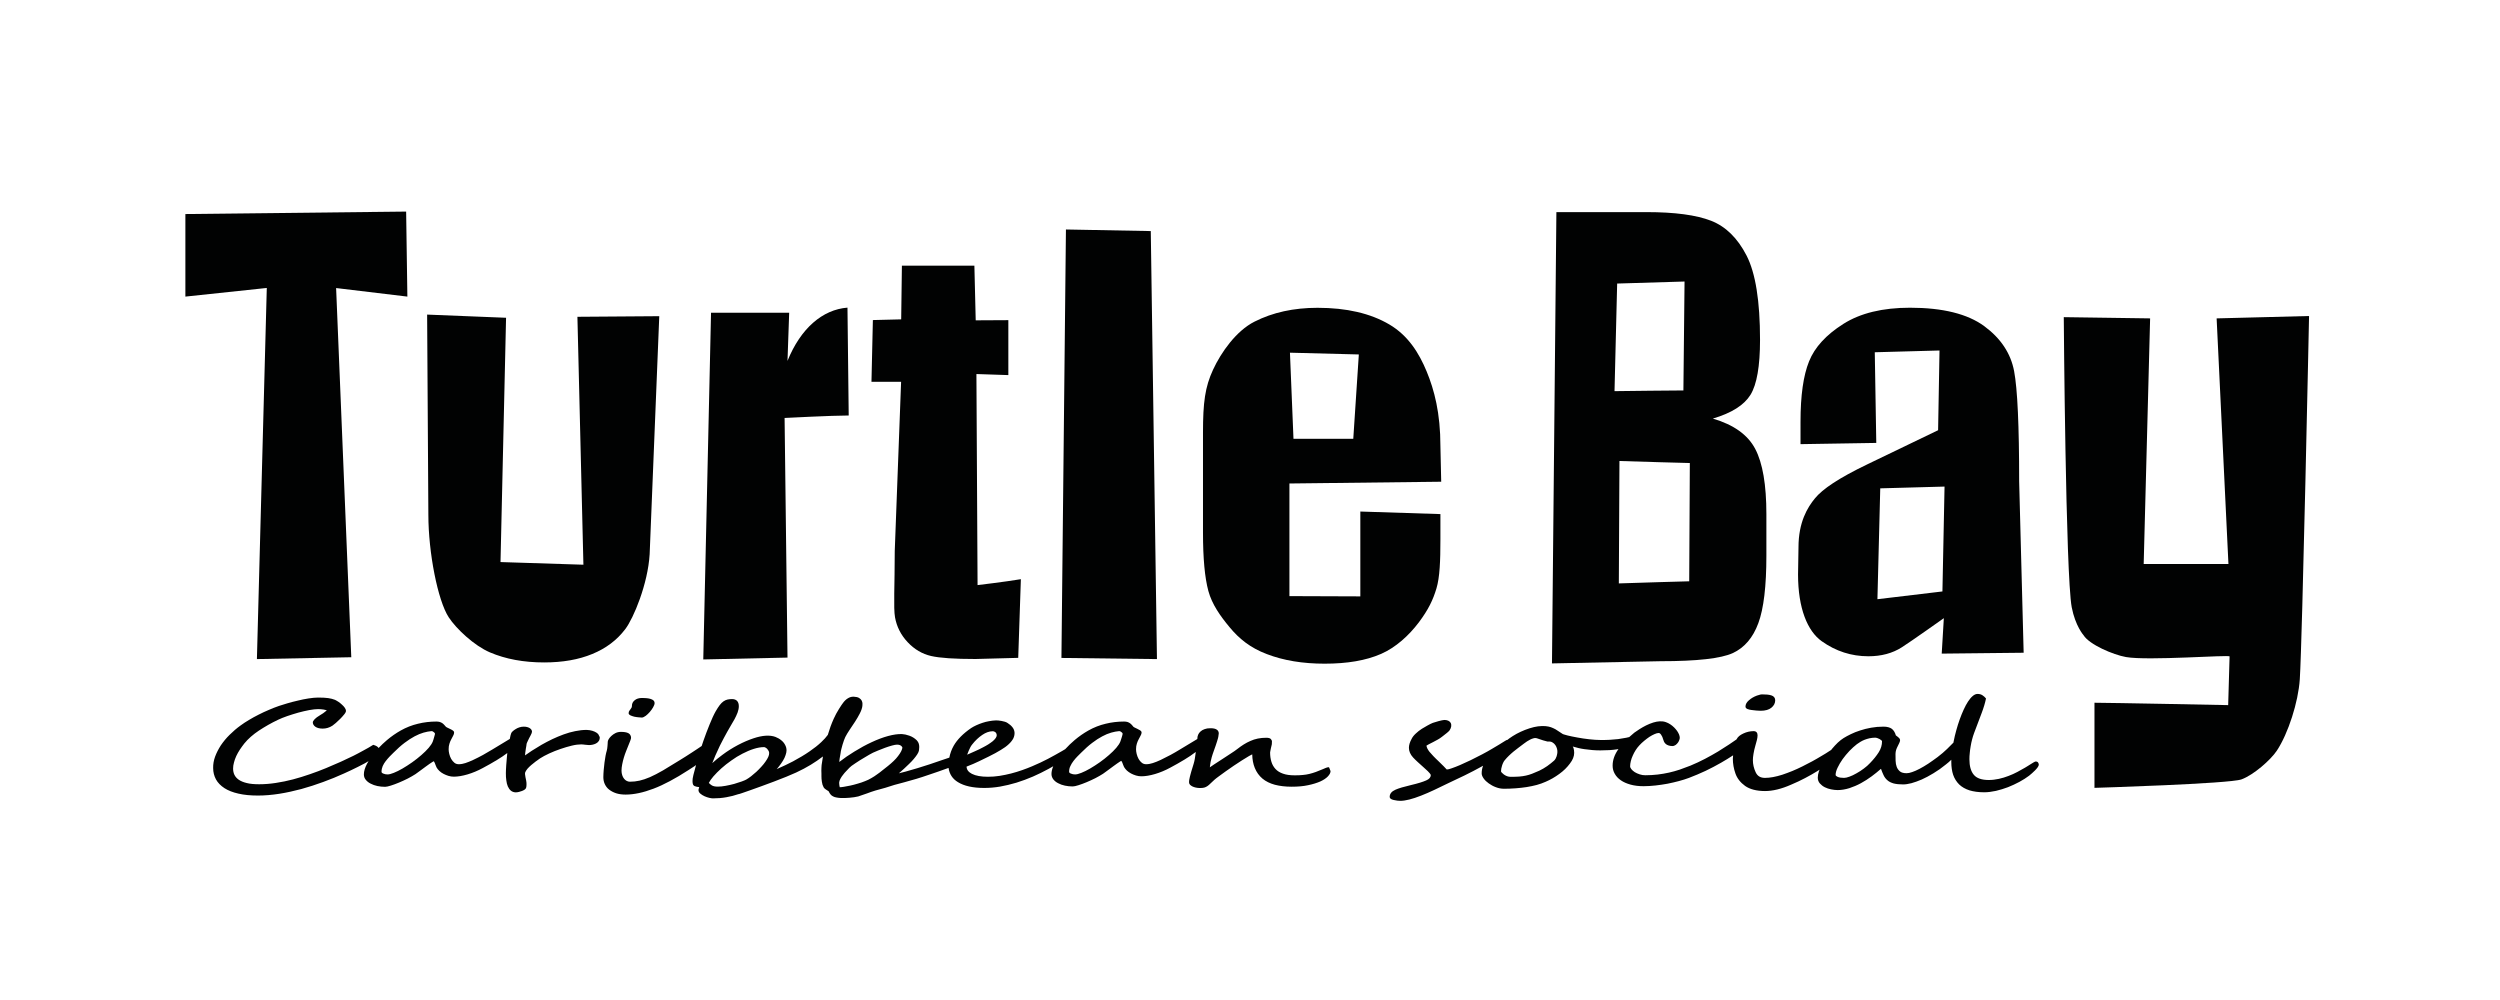 <?xml version="1.0" encoding="utf-8"?>
<!-- Generator: Adobe Illustrator 24.3.0, SVG Export Plug-In . SVG Version: 6.00 Build 0)  -->
<svg version="1.1" id="Layer_1" xmlns="http://www.w3.org/2000/svg" xmlns:xlink="http://www.w3.org/1999/xlink" x="0px" y="0px"
	 viewBox="0 0 283.46 113.39" style="enable-background:new 0 0 283.46 113.39;" xml:space="preserve">
<style type="text/css">
	.st0{fill:#010202;}
</style>
<g>
	<path class="st0" d="M89.48,35.46l-0.19,5.46c1.49-3.69,3.97-5.82,6.8-6.04l0.14,12.23c-1.88,0-7.27,0.28-7.27,0.28l0.33,27.17
		l-9.55,0.21l0.88-39.31H89.48z"/>
	<path class="st0" d="M110.48,30.13l0.15,6.19l3.7-0.02v6.23l-3.62-0.12l0.13,23.93c0,0,3.13-0.37,4.91-0.67l-0.3,8.92l-4.85,0.13
		c-2.35,0-4.03-0.11-5.03-0.34c-1-0.23-1.89-0.75-2.66-1.57c-0.77-0.82-1.24-1.76-1.43-2.82c-0.19-1.06-0.03-3.59-0.03-7.51
		l0.72-19.19h-3.36l0.16-7l3.21-0.08l0.08-6.09H110.48z"/>
	<path class="st0" d="M130.48,26.2l0.7,48.53l-10.83-0.13l0.51-48.58L130.48,26.2z"/>
	<path class="st0" d="M163.41,54.62l-17.21,0.2l0,12.77l8.04,0.03V58l9.08,0.29v2.88c0,2.41-0.07,4.28-0.45,5.55
		c-0.39,1.3-0.9,2.38-2,3.85c-1.11,1.47-2.61,2.85-4.3,3.58c-1.69,0.74-3.82,1.1-6.38,1.1c-2.48,0-4.66-0.36-6.56-1.09
		c-1.9-0.72-3.16-1.77-4.21-3.04c-1.05-1.26-2-2.6-2.41-4.11c-0.41-1.52-0.61-3.72-0.61-6.62V49.04c0-3.4,0.23-5.16,1.14-7.12
		c0.91-1.97,2.63-4.41,4.7-5.45c2.07-1.05,4.45-1.57,7.15-1.57c3.29,0,6,0.63,8.14,1.89c2.14,1.26,3.37,3.25,4.23,5.33
		c0.86,2.08,1.56,4.7,1.56,8.48L163.41,54.62z M153.44,49.75l0.63-9.56l-7.81-0.2l0.4,9.76H153.44z"/>
	<path class="st0" d="M212.74,50.22l-8.59,0.14V47.8c0-2.95,0.32-5.23,0.97-6.83c0.64-1.6,1.94-3.01,3.88-4.24
		c1.94-1.23,4.46-1.84,7.56-1.84c3.72,0,6.52,0.7,8.41,2.08c1.89,1.39,3.02,3.1,3.4,5.12c0.38,2.02,0.57,6.18,0.57,12.49l0.51,19.43
		l-9.29,0.1l0.24-4.02c0,0-3.69,2.62-4.76,3.3c-1.06,0.68-2.33,1.02-3.8,1.02c-1.92,0-3.69-0.57-5.29-1.71
		c-1.6-1.14-2.68-3.71-2.68-7.56l0.05-3.08c0-2.86,1.02-4.53,1.87-5.56c0.85-1.04,2.66-2.28,5.97-3.87
		c3.64-1.76,7.99-3.85,7.99-3.85l0.16-9.04l-7.34,0.2L212.74,50.22z M220.48,55.17l-7.29,0.2l-0.32,12.57l7.37-0.88L220.48,55.17z"
		/>
	<path class="st0" d="M261.81,35.83c0,0-0.76,36.71-1.05,41.19c-0.17,2.58-1.31,6.14-2.6,8.09c-0.72,1.08-2.65,2.76-4.01,3.26
		c-1.36,0.5-16.67,0.96-16.67,0.96v-9.65c1.68,0,15.16,0.27,15.16,0.27s0.16-5.19,0.16-5.52c0-0.21-9.23,0.51-11.74,0.07
		c-1.47-0.26-4.17-1.42-4.82-2.48c0,0-0.93-1.04-1.34-3.17c-0.69-3.66-0.9-32.89-0.9-32.89l9.79,0.14l-0.73,27.85h9.61l-1.34-27.85
		L261.81,35.83z"/>
	<path class="st0" d="M74.75,35.85l-1.09,26.99c-0.2,3.36-1.82,7.26-2.77,8.5c-0.94,1.24-2.19,2.18-3.73,2.81
		c-1.54,0.64-3.36,0.96-5.46,0.96c-2.32,0-4.37-0.38-6.15-1.14c-1.78-0.76-3.82-2.67-4.68-3.99c-1.23-1.9-2.3-7.3-2.3-11.62
		l-0.14-22.69l8.95,0.36l-0.63,27.7l9.4,0.3l-0.68-28.11L74.75,35.85z"/>
	<path class="st0" d="M176.47,24.05h10.21c3.22,0,5.66,0.33,7.33,0.98c1.66,0.65,3,1.96,4.02,3.94c1.02,1.98,1.53,5.17,1.53,9.57
		c0,2.97-0.36,5.05-1.08,6.22c-0.72,1.17-2.14,2.07-4.27,2.7c2.37,0.7,3.97,1.84,4.81,3.45c0.84,1.6,1.26,4.06,1.26,7.38v4.72
		c0,3.44-0.3,5.99-0.91,7.64c-0.61,1.66-1.58,2.79-2.9,3.4c-1.33,0.61-4.05,0.92-8.17,0.92l-12.33,0.25L176.47,24.05z M183.36,32.15
		l-0.3,12.2c0.44-0.02,7.81-0.08,7.81-0.08l0.13-12.35L183.36,32.15z M183.62,52.27l-0.07,13.88c1.44-0.06,7.98-0.24,7.98-0.24
		l0.07-13.41C191.6,52.5,185.15,52.33,183.62,52.27z"/>
	<path class="st0" d="M46.05,23.99l0.14,9.64l-8.08-0.97l1.72,41.86l-10.7,0.21l1.12-42.08l-9.23,0.98v-9.36L46.05,23.99z"/>
</g>
<g>
	<path class="st0" d="M67.63,83.07c-0.12-0.08-0.28-0.15-0.47-0.21c-0.19-0.06-0.41-0.09-0.65-0.1c-0.42,0-0.85,0.05-1.29,0.14
		c-0.44,0.09-0.88,0.21-1.31,0.37c-0.43,0.16-0.87,0.34-1.29,0.54c-0.42,0.2-0.83,0.42-1.22,0.64c-0.39,0.23-0.77,0.46-1.11,0.68
		c-0.28,0.18-0.53,0.36-0.76,0.52c0-0.09,0.01-0.2,0.03-0.32c0.02-0.14,0.04-0.28,0.06-0.42c0.02-0.13,0.04-0.25,0.06-0.35
		c0.02-0.12,0.03-0.19,0.03-0.23c0,0,0-0.03,0.04-0.11c0.03-0.07,0.07-0.15,0.11-0.24c0.04-0.09,0.09-0.19,0.14-0.29
		c0.05-0.1,0.1-0.2,0.15-0.28c0.05-0.09,0.09-0.17,0.12-0.25c0.03-0.08,0.05-0.14,0.05-0.18c0-0.06-0.01-0.12-0.04-0.19
		c-0.03-0.07-0.09-0.14-0.17-0.2c-0.07-0.06-0.17-0.1-0.29-0.14c-0.12-0.04-0.26-0.06-0.44-0.06c-0.17,0-0.33,0.03-0.49,0.08
		c-0.15,0.05-0.29,0.11-0.41,0.19c-0.13,0.08-0.23,0.15-0.32,0.23c-0.1,0.09-0.16,0.16-0.19,0.23c-0.03,0.06-0.05,0.14-0.08,0.25
		c-0.02,0.11-0.05,0.21-0.07,0.33c0,0.03-0.01,0.05-0.01,0.08c-0.68,0.4-1.35,0.81-2,1.21c-0.68,0.42-1.4,0.82-2.15,1.17
		c-0.33,0.15-0.63,0.28-0.89,0.36c-0.25,0.08-0.5,0.13-0.75,0.13c-0.19,0-0.35-0.05-0.49-0.16c-0.15-0.12-0.27-0.27-0.37-0.44
		c-0.1-0.17-0.17-0.37-0.22-0.57c-0.05-0.2-0.07-0.38-0.07-0.53c0-0.24,0.03-0.45,0.09-0.63c0.06-0.19,0.13-0.36,0.21-0.5
		c0.08-0.15,0.15-0.29,0.21-0.4c0.08-0.13,0.11-0.26,0.11-0.37c0-0.14-0.13-0.22-0.18-0.25c-0.08-0.05-0.18-0.11-0.3-0.16
		c-0.11-0.05-0.21-0.1-0.31-0.15c-0.12-0.06-0.15-0.09-0.16-0.11c-0.06-0.07-0.11-0.13-0.17-0.19c-0.06-0.07-0.13-0.13-0.21-0.19
		c-0.08-0.06-0.18-0.1-0.29-0.14c-0.11-0.03-0.24-0.05-0.38-0.05c-0.71,0-1.42,0.08-2.1,0.25c-0.68,0.16-1.34,0.42-1.96,0.77
		c-0.53,0.3-1.05,0.66-1.55,1.08c-0.34,0.29-0.66,0.59-0.95,0.9c-0.09-0.14-0.27-0.26-0.55-0.34l-0.06-0.02l-0.05,0.03
		c-0.14,0.08-0.3,0.18-0.48,0.29c-0.18,0.11-0.37,0.21-0.56,0.31c-0.19,0.11-0.39,0.21-0.59,0.32c-0.2,0.11-0.38,0.2-0.56,0.29
		c-0.42,0.21-0.9,0.43-1.44,0.68c-0.53,0.24-1.09,0.48-1.67,0.72c-0.58,0.24-1.19,0.47-1.83,0.69c-0.63,0.22-1.28,0.42-1.92,0.59
		c-0.64,0.17-1.29,0.3-1.94,0.4c-0.64,0.1-1.28,0.15-1.89,0.15c-0.56,0-1.04-0.04-1.42-0.14c-0.38-0.09-0.68-0.22-0.91-0.38
		c-0.22-0.16-0.38-0.34-0.48-0.55c-0.1-0.21-0.15-0.45-0.15-0.71c0-0.21,0.03-0.45,0.1-0.69c0.06-0.24,0.15-0.49,0.26-0.73
		c0.12-0.25,0.25-0.49,0.41-0.73c0.16-0.24,0.33-0.47,0.5-0.69c0.43-0.53,0.99-1.02,1.65-1.46c0.67-0.44,1.41-0.87,2.2-1.24
		c0.27-0.13,0.62-0.27,1.02-0.41c0.41-0.14,0.83-0.27,1.25-0.39c0.43-0.12,0.85-0.21,1.25-0.29c0.4-0.07,0.74-0.11,1.01-0.11
		c0.19,0,0.39,0.02,0.61,0.05c0.14,0.02,0.26,0.05,0.37,0.08c-0.04,0.03-0.09,0.08-0.15,0.13c-0.14,0.13-0.35,0.27-0.62,0.43
		c-0.28,0.17-0.48,0.31-0.61,0.45c-0.14,0.16-0.21,0.27-0.21,0.36c0,0.21,0.11,0.38,0.32,0.52c0.19,0.12,0.46,0.19,0.8,0.19
		c0.39,0,0.76-0.11,1.1-0.33c0.09-0.06,0.22-0.17,0.39-0.31c0.16-0.14,0.33-0.3,0.5-0.47c0.16-0.16,0.31-0.33,0.44-0.49
		c0.15-0.18,0.21-0.31,0.21-0.42c0-0.1-0.05-0.22-0.14-0.35c-0.09-0.12-0.19-0.24-0.32-0.35c-0.12-0.12-0.26-0.22-0.4-0.32
		c-0.15-0.09-0.27-0.17-0.38-0.22c-0.23-0.09-0.49-0.16-0.78-0.2c-0.29-0.04-0.68-0.06-1.16-0.06c-0.3,0-0.66,0.04-1.07,0.1
		c-0.41,0.06-0.82,0.15-1.23,0.25c-0.41,0.09-0.81,0.2-1.19,0.31c-0.37,0.11-0.69,0.21-0.93,0.29c-0.38,0.13-0.76,0.28-1.15,0.45
		c-0.39,0.16-0.78,0.35-1.16,0.54c-0.38,0.19-0.74,0.39-1.09,0.6c-0.34,0.2-0.66,0.41-0.93,0.61c-0.46,0.33-0.88,0.69-1.26,1.07
		c-0.39,0.38-0.72,0.79-1,1.2c-0.27,0.42-0.49,0.85-0.65,1.28c-0.16,0.44-0.23,0.87-0.22,1.29c0,0.47,0.11,0.9,0.32,1.29
		c0.21,0.38,0.53,0.71,0.96,0.99c0.42,0.27,0.95,0.48,1.58,0.62c0.63,0.15,1.38,0.22,2.22,0.22c0.77,0,1.58-0.07,2.42-0.2
		c0.83-0.13,1.67-0.32,2.5-0.54c0.83-0.23,1.67-0.5,2.48-0.8c0.82-0.3,1.61-0.62,2.35-0.96c0.24-0.1,0.49-0.22,0.76-0.35
		c0.27-0.13,0.54-0.26,0.8-0.39c0.27-0.13,0.52-0.26,0.76-0.39c0.18-0.1,0.33-0.19,0.47-0.27c-0.06,0.1-0.12,0.2-0.17,0.29
		c-0.24,0.45-0.36,0.86-0.36,1.21c0,0.24,0.07,0.44,0.22,0.62c0.14,0.17,0.32,0.32,0.55,0.43c0.22,0.12,0.48,0.21,0.76,0.27
		c0.29,0.06,0.58,0.09,0.88,0.09c0.15,0,0.36-0.05,0.65-0.14c0.28-0.09,0.59-0.2,0.92-0.34c0.33-0.14,0.67-0.29,1-0.46
		c0.33-0.17,0.62-0.34,0.87-0.5c0.07-0.05,0.17-0.11,0.29-0.21c0.12-0.09,0.25-0.19,0.41-0.3c0.15-0.11,0.31-0.23,0.46-0.34
		c0.15-0.12,0.3-0.22,0.43-0.31c0.13-0.09,0.25-0.17,0.35-0.23c0.09-0.05,0.13-0.07,0.13-0.07c0,0,0.01,0.01,0.03,0.03
		c0.03,0.04,0.06,0.1,0.09,0.17c0.03,0.08,0.06,0.16,0.09,0.24c0.03,0.1,0.07,0.18,0.11,0.26c0.08,0.14,0.18,0.27,0.32,0.4
		c0.13,0.13,0.29,0.23,0.47,0.33c0.18,0.09,0.36,0.17,0.56,0.23c0.2,0.06,0.41,0.09,0.61,0.09c0.46,0,0.98-0.09,1.56-0.26
		c0.57-0.17,1.15-0.41,1.72-0.72c0.54-0.29,1.09-0.59,1.62-0.92c0.4-0.24,0.79-0.5,1.16-0.78c-0.01,0.11-0.03,0.22-0.03,0.32
		c-0.01,0.13-0.02,0.24-0.03,0.33c0,0.03-0.01,0.11-0.02,0.25c-0.01,0.14-0.03,0.3-0.04,0.47c-0.01,0.18-0.02,0.35-0.03,0.52
		c-0.01,0.17-0.01,0.3-0.01,0.39c0,0.3,0.01,0.58,0.05,0.82c0.03,0.26,0.09,0.49,0.17,0.68c0.09,0.2,0.2,0.36,0.34,0.48
		c0.14,0.12,0.33,0.19,0.54,0.2h0c0.12,0,0.25-0.02,0.38-0.05c0.13-0.03,0.25-0.07,0.35-0.11c0.11-0.04,0.2-0.09,0.28-0.14
		c0.09-0.06,0.15-0.13,0.17-0.19c0.03-0.07,0.04-0.14,0.05-0.22c0-0.07,0.01-0.14,0.01-0.22c0-0.13-0.01-0.27-0.04-0.41
		c-0.03-0.13-0.05-0.26-0.08-0.39c-0.02-0.13-0.04-0.23-0.05-0.34c0-0.09,0-0.16,0.03-0.22c0.05-0.12,0.14-0.25,0.25-0.39
		c0.13-0.15,0.27-0.28,0.43-0.42c0.16-0.14,0.32-0.27,0.5-0.4c0.17-0.13,0.34-0.24,0.49-0.35c0.28-0.18,0.63-0.37,1.04-0.56
		c0.41-0.19,0.84-0.36,1.28-0.51c0.44-0.15,0.87-0.28,1.29-0.38c0.41-0.1,0.77-0.14,1.06-0.14c0.15,0,0.3,0.02,0.44,0.04
		c0.34,0.05,0.56,0.05,0.82,0c0.14-0.03,0.28-0.07,0.39-0.13c0.13-0.06,0.23-0.14,0.31-0.25c0.09-0.1,0.14-0.24,0.15-0.4
		c0-0.08-0.03-0.17-0.1-0.27C67.85,83.24,67.76,83.15,67.63,83.07z M49.3,83.31c-0.02,0.08-0.04,0.17-0.07,0.25
		c-0.03,0.09-0.05,0.19-0.08,0.28l-0.08,0.24c-0.08,0.21-0.24,0.45-0.46,0.71c-0.23,0.27-0.51,0.54-0.83,0.82
		c-0.32,0.28-0.67,0.56-1.04,0.82c-0.37,0.26-0.74,0.5-1.1,0.71c-0.36,0.21-0.69,0.37-0.99,0.49c-0.29,0.12-0.53,0.18-0.71,0.18
		c-0.17,0-0.33-0.03-0.49-0.1c-0.17-0.07-0.19-0.15-0.19-0.21c0-0.22,0.05-0.43,0.13-0.63c0.09-0.21,0.21-0.4,0.35-0.58
		c0.14-0.18,0.29-0.35,0.44-0.51c0.16-0.16,0.3-0.3,0.44-0.44c0.43-0.43,0.85-0.81,1.25-1.11c0.4-0.3,0.78-0.55,1.14-0.74
		c0.35-0.19,0.7-0.33,1.01-0.42c0.32-0.09,0.62-0.15,0.89-0.17l0.01,0c0.06,0,0.11,0.01,0.16,0.04c0.06,0.03,0.1,0.06,0.14,0.1
		c0.04,0.03,0.06,0.07,0.08,0.1c0.01,0.01,0.01,0.03,0.02,0.03C49.32,83.2,49.32,83.25,49.3,83.31z"/>
	<path class="st0" d="M71.5,81.12c0.12,0.05,0.25,0.1,0.41,0.14c0.16,0.03,0.32,0.06,0.47,0.07c0.16,0.02,0.29,0.03,0.39,0.03
		c0.12,0,0.27-0.07,0.45-0.2c0.16-0.12,0.31-0.27,0.46-0.44c0.15-0.17,0.27-0.35,0.37-0.52c0.11-0.19,0.17-0.35,0.17-0.48
		c0-0.16-0.08-0.29-0.22-0.37c-0.12-0.07-0.26-0.12-0.42-0.15c-0.15-0.03-0.3-0.04-0.46-0.05c-0.15,0-0.26-0.01-0.34-0.01
		c-0.34,0-0.62,0.09-0.82,0.26c-0.21,0.17-0.31,0.38-0.31,0.62c0,0.08-0.01,0.15-0.04,0.21c-0.04,0.07-0.07,0.12-0.12,0.18
		c-0.05,0.06-0.09,0.12-0.13,0.18c-0.05,0.07-0.08,0.16-0.08,0.25C71.26,80.92,71.31,81.03,71.5,81.12z"/>
	<path class="st0" d="M150.66,86.98c-0.05,0-0.12,0.02-0.2,0.04l-0.19,0.07c-0.08,0.03-0.16,0.07-0.23,0.1
		c-0.33,0.14-0.6,0.25-0.85,0.34c-0.25,0.09-0.49,0.16-0.73,0.22c-0.24,0.06-0.49,0.1-0.75,0.12c-0.26,0.03-0.57,0.04-0.91,0.04
		c-0.53,0-0.97-0.06-1.33-0.19c-0.35-0.12-0.64-0.3-0.85-0.53c-0.21-0.23-0.37-0.5-0.46-0.81c-0.1-0.32-0.15-0.67-0.15-1.06
		c0-0.01,0-0.05,0.03-0.18c0.02-0.09,0.04-0.2,0.06-0.3c0.02-0.11,0.04-0.2,0.07-0.3c0.03-0.1,0.04-0.17,0.04-0.22
		c0-0.03,0-0.07,0-0.1c0.01-0.04,0.01-0.08,0.01-0.12c0-0.12-0.05-0.23-0.13-0.31c-0.09-0.09-0.25-0.14-0.52-0.14
		c-0.33,0-0.65,0.03-0.95,0.09c-0.29,0.06-0.58,0.15-0.84,0.27c-0.26,0.11-0.52,0.25-0.76,0.4c-0.24,0.15-0.48,0.32-0.72,0.51
		c-0.18,0.14-0.42,0.31-0.72,0.5c-0.31,0.2-0.62,0.41-0.96,0.63c-0.34,0.22-0.66,0.43-0.97,0.63c-0.18,0.12-0.34,0.23-0.47,0.32
		c0.01-0.06,0.02-0.12,0.02-0.18c0.01-0.13,0.03-0.27,0.06-0.42c0.03-0.15,0.07-0.32,0.13-0.54c0.06-0.21,0.15-0.49,0.28-0.84
		c0.06-0.17,0.12-0.34,0.18-0.51c0.06-0.17,0.11-0.32,0.15-0.46c0.04-0.14,0.08-0.25,0.1-0.34c0.04-0.14,0.04-0.16,0.04-0.18
		c0-0.04,0.01-0.09,0.02-0.15c0.02-0.07,0.03-0.15,0.03-0.22c0-0.07-0.01-0.14-0.04-0.21c-0.03-0.08-0.08-0.15-0.17-0.21
		c-0.08-0.06-0.17-0.1-0.3-0.13c-0.12-0.03-0.27-0.04-0.45-0.04c-0.25,0-0.46,0.03-0.64,0.1c-0.18,0.06-0.34,0.15-0.46,0.26
		c-0.13,0.11-0.22,0.24-0.28,0.38c-0.06,0.14-0.09,0.29-0.09,0.45c0,0.01,0,0.02,0,0.03c-0.66,0.39-1.33,0.8-1.99,1.2
		c-0.68,0.42-1.4,0.81-2.16,1.17c-0.33,0.15-0.63,0.28-0.9,0.36c-0.25,0.08-0.5,0.13-0.75,0.13c-0.19,0-0.35-0.05-0.49-0.16
		c-0.15-0.12-0.28-0.27-0.37-0.44c-0.1-0.18-0.17-0.37-0.22-0.57c-0.05-0.2-0.07-0.38-0.07-0.53c0-0.24,0.03-0.45,0.09-0.63
		c0.06-0.19,0.13-0.36,0.21-0.5c0.08-0.15,0.15-0.29,0.21-0.4c0.08-0.14,0.12-0.26,0.12-0.37c0-0.14-0.14-0.22-0.18-0.25
		c-0.09-0.06-0.19-0.11-0.3-0.16l-0.02-0.01c-0.1-0.05-0.2-0.1-0.29-0.14c-0.12-0.06-0.15-0.09-0.16-0.11l-0.02-0.03
		c-0.05-0.06-0.09-0.11-0.14-0.16c-0.06-0.07-0.13-0.13-0.21-0.19c-0.08-0.06-0.18-0.1-0.28-0.14c-0.11-0.03-0.24-0.05-0.38-0.05
		c-0.71,0-1.42,0.08-2.1,0.25c-0.68,0.16-1.34,0.42-1.96,0.77c-0.53,0.3-1.05,0.66-1.55,1.08c-0.39,0.33-0.75,0.68-1.07,1.03
		l-0.37,0.22c-0.52,0.3-1.06,0.6-1.59,0.88c-0.53,0.28-1.13,0.56-1.79,0.84c-0.35,0.15-0.74,0.3-1.14,0.44
		c-0.4,0.14-0.82,0.27-1.25,0.38c-0.43,0.11-0.87,0.2-1.31,0.27c-0.44,0.07-0.89,0.1-1.32,0.1c-0.77,0-1.38-0.11-1.81-0.33
		c-0.39-0.2-0.59-0.46-0.61-0.82c0.54-0.21,1.02-0.41,1.4-0.6c0.41-0.2,0.78-0.38,1.11-0.54c0.53-0.26,0.99-0.51,1.36-0.74
		c0.38-0.22,0.69-0.45,0.92-0.67c0.24-0.22,0.41-0.45,0.52-0.66c0.1-0.22,0.15-0.45,0.13-0.68c-0.02-0.21-0.1-0.41-0.24-0.58
		c-0.13-0.17-0.32-0.33-0.54-0.47c-0.08-0.06-0.19-0.11-0.32-0.15c-0.12-0.03-0.25-0.07-0.38-0.09c-0.13-0.02-0.25-0.04-0.36-0.05
		c-0.11-0.01-0.2-0.01-0.27-0.01c-0.26,0.01-0.53,0.04-0.78,0.09c-0.26,0.04-0.51,0.11-0.75,0.19c-0.24,0.08-0.47,0.17-0.69,0.27
		c-0.22,0.1-0.42,0.21-0.59,0.32c-0.92,0.63-1.58,1.31-1.97,1.99c-0.25,0.44-0.41,0.89-0.5,1.36l-0.89,0.3
		c-0.43,0.15-0.88,0.3-1.35,0.46c-0.46,0.15-0.92,0.3-1.39,0.44c-0.45,0.14-0.91,0.27-1.35,0.39c-0.26,0.07-0.51,0.14-0.75,0.19
		c0.01-0.01,0.03-0.03,0.05-0.04c0.17-0.15,0.35-0.3,0.54-0.48c0.19-0.17,0.38-0.35,0.57-0.54c0.2-0.19,0.38-0.38,0.53-0.56
		c0.16-0.19,0.29-0.36,0.4-0.53c0.12-0.18,0.18-0.33,0.2-0.47c0.03-0.25,0.04-0.46,0-0.63c-0.03-0.18-0.12-0.35-0.27-0.51
		c-0.23-0.22-0.51-0.4-0.83-0.51c-0.31-0.11-0.59-0.17-0.82-0.18c-0.46-0.02-0.99,0.06-1.59,0.22c-0.59,0.16-1.22,0.4-1.86,0.7
		c-0.65,0.3-1.31,0.66-1.97,1.07c-0.59,0.36-1.16,0.75-1.7,1.17c0-0.01,0-0.02,0-0.02c0.01-0.11,0.02-0.23,0.04-0.35
		c0.01-0.12,0.03-0.23,0.06-0.35c0.02-0.12,0.04-0.21,0.05-0.29c0.01-0.12,0.04-0.26,0.08-0.43c0.04-0.17,0.09-0.34,0.14-0.52
		c0.05-0.17,0.11-0.34,0.16-0.49c0.05-0.15,0.11-0.28,0.15-0.37c0.12-0.24,0.29-0.52,0.49-0.82c0.21-0.3,0.42-0.62,0.62-0.93
		c0.2-0.31,0.38-0.62,0.54-0.93c0.16-0.31,0.26-0.6,0.29-0.85c0.01-0.07,0.01-0.16,0.01-0.26c0-0.12-0.03-0.23-0.09-0.35
		c-0.06-0.11-0.16-0.22-0.3-0.3c-0.14-0.08-0.34-0.13-0.6-0.14h-0.05c-0.21,0-0.42,0.06-0.61,0.18c-0.2,0.12-0.39,0.3-0.55,0.52
		c-0.04,0.04-0.1,0.13-0.18,0.25c-0.09,0.13-0.18,0.28-0.29,0.45c-0.11,0.17-0.21,0.36-0.32,0.55c-0.1,0.19-0.19,0.38-0.27,0.55
		c-0.27,0.6-0.49,1.21-0.67,1.83c-0.18,0.25-0.43,0.53-0.74,0.82c-0.36,0.34-0.81,0.7-1.34,1.06c-0.53,0.37-1.16,0.74-1.86,1.12
		c-0.56,0.29-1.18,0.59-1.85,0.88c0.09-0.1,0.17-0.19,0.24-0.29c0.18-0.23,0.34-0.46,0.47-0.67c0.13-0.22,0.23-0.42,0.29-0.62
		c0.07-0.2,0.11-0.38,0.11-0.54c0-0.21-0.05-0.42-0.16-0.62c-0.1-0.2-0.25-0.38-0.44-0.53c-0.19-0.16-0.41-0.28-0.66-0.38
		c-0.65-0.24-1.49-0.17-2.46,0.15c-0.58,0.19-1.18,0.45-1.79,0.77c-0.6,0.32-1.2,0.69-1.77,1.12c-0.41,0.3-0.79,0.61-1.14,0.93
		c0.12-0.31,0.24-0.6,0.35-0.86c0.18-0.41,0.35-0.78,0.51-1.11c0.16-0.32,0.31-0.62,0.45-0.87c0.14-0.26,0.26-0.49,0.37-0.68
		c0.13-0.24,0.27-0.49,0.42-0.73c0.15-0.24,0.29-0.48,0.43-0.74c0.13-0.25,0.25-0.5,0.34-0.74c0.09-0.25,0.14-0.49,0.14-0.72
		c0-0.52-0.27-0.81-0.77-0.81c-0.18,0-0.35,0.02-0.5,0.05c-0.16,0.03-0.32,0.11-0.47,0.21c-0.14,0.1-0.29,0.24-0.43,0.43
		c-0.14,0.18-0.29,0.42-0.46,0.71c-0.1,0.17-0.2,0.38-0.32,0.63c-0.12,0.26-0.24,0.54-0.36,0.84c-0.12,0.3-0.24,0.62-0.37,0.94
		c-0.13,0.34-0.24,0.64-0.34,0.94c-0.07,0.19-0.13,0.38-0.19,0.57c-0.19,0.13-0.36,0.25-0.52,0.35l-0.64,0.42
		c-0.2,0.13-0.41,0.27-0.62,0.4c-0.21,0.14-0.44,0.28-0.69,0.43c-0.74,0.46-1.39,0.86-1.92,1.17c-0.54,0.31-1.04,0.57-1.47,0.76
		c-0.44,0.19-0.84,0.32-1.19,0.4c-0.36,0.08-0.72,0.12-1.09,0.12c-0.12,0-0.24-0.03-0.36-0.09c-0.11-0.06-0.22-0.14-0.3-0.25
		c-0.09-0.11-0.16-0.24-0.21-0.4c-0.05-0.15-0.08-0.33-0.08-0.51c0-0.23,0.03-0.48,0.08-0.73c0.05-0.27,0.12-0.53,0.19-0.77
		c0.08-0.26,0.16-0.5,0.26-0.74c0.1-0.24,0.19-0.46,0.26-0.65c0.08-0.2,0.15-0.36,0.2-0.5c0.08-0.21,0.09-0.29,0.09-0.33
		c0-0.33-0.19-0.48-0.34-0.55c-0.19-0.09-0.47-0.13-0.81-0.13c-0.23,0-0.44,0.05-0.62,0.14c-0.18,0.09-0.33,0.2-0.46,0.32
		c-0.13,0.12-0.23,0.24-0.3,0.36c-0.07,0.13-0.11,0.22-0.11,0.3c0,0.05,0,0.12-0.01,0.21c0,0.08-0.01,0.17-0.02,0.27
		c-0.01,0.09-0.02,0.18-0.03,0.28c-0.02,0.09-0.03,0.17-0.05,0.25c-0.05,0.15-0.09,0.33-0.14,0.58c-0.04,0.24-0.08,0.5-0.12,0.77
		c-0.04,0.28-0.07,0.57-0.09,0.85c-0.02,0.29-0.04,0.56-0.04,0.8c0,0.28,0.05,0.54,0.16,0.78c0.11,0.24,0.27,0.46,0.49,0.63
		c0.22,0.17,0.49,0.32,0.8,0.42c0.31,0.1,0.67,0.15,1.08,0.15c0.47,0,0.98-0.06,1.5-0.17c0.52-0.11,1.08-0.28,1.66-0.5
		c0.58-0.22,1.21-0.51,1.86-0.86c0.65-0.35,1.36-0.76,2.09-1.24c0.22-0.14,0.46-0.29,0.71-0.46c0.06-0.04,0.11-0.08,0.16-0.12
		c-0.03,0.12-0.06,0.23-0.09,0.34c-0.07,0.29-0.14,0.55-0.21,0.79c-0.07,0.3-0.11,0.53-0.1,0.69c0,0.16,0.02,0.29,0.06,0.39
		c0.04,0.08,0.09,0.13,0.16,0.17c0.06,0.03,0.12,0.05,0.21,0.07c0.07,0.01,0.14,0.03,0.23,0.04c0.04,0,0.07,0.01,0.1,0.01
		l-0.08,0.29l0,0.02c-0.01,0.16,0.06,0.31,0.22,0.44c0.13,0.11,0.29,0.21,0.47,0.29c0.18,0.08,0.36,0.14,0.53,0.18
		c0.18,0.04,0.32,0.06,0.42,0.06c0.52,0,1.03-0.04,1.52-0.13c0.47-0.08,0.94-0.2,1.37-0.35h0.01c0.03,0,0.04,0,0.4-0.12
		c0.24-0.08,0.54-0.19,0.92-0.32c0.38-0.13,0.8-0.29,1.28-0.46c0.47-0.18,0.95-0.35,1.43-0.53c0.48-0.18,0.94-0.36,1.38-0.54
		c0.44-0.18,0.82-0.34,1.12-0.48c0.61-0.28,1.16-0.58,1.66-0.88c0.49-0.3,0.93-0.6,1.32-0.9c0.02-0.01,0.04-0.03,0.06-0.04
		c-0.06,0.32-0.11,0.65-0.15,0.97c-0.01,0.09-0.02,0.18-0.02,0.3c-0.01,0.11-0.01,0.23-0.01,0.34c0,0.12,0,0.23,0.01,0.34
		c0,0.11,0,0.2,0,0.29c0,0.09,0,0.19,0.01,0.3c0.01,0.11,0.02,0.21,0.04,0.33c0.02,0.11,0.04,0.22,0.07,0.33
		c0.04,0.11,0.08,0.21,0.13,0.3c0.05,0.08,0.11,0.14,0.18,0.19c0.06,0.05,0.12,0.09,0.19,0.13c0.06,0.03,0.11,0.07,0.16,0.1
		c0.03,0.02,0.05,0.04,0.06,0.07c0.06,0.12,0.12,0.23,0.2,0.32c0.08,0.09,0.17,0.17,0.29,0.22c0.11,0.06,0.24,0.1,0.38,0.12
		c0.14,0.03,0.31,0.05,0.51,0.06c0.06,0,0.13,0,0.2,0c0.07,0,0.15,0,0.23,0c0.17-0.01,0.34-0.01,0.52-0.03
		c0.18-0.01,0.36-0.04,0.53-0.06c0.17-0.03,0.33-0.06,0.47-0.09c0.34-0.11,0.67-0.22,0.99-0.34c0.31-0.12,0.63-0.23,0.96-0.33
		c0.4-0.11,0.78-0.22,1.12-0.31L101.4,89c0.35-0.09,0.73-0.2,1.12-0.3c0.4-0.11,0.86-0.24,1.38-0.39c0.19-0.06,0.43-0.13,0.7-0.22
		c0.27-0.09,0.56-0.18,0.86-0.29c0.3-0.1,0.6-0.2,0.91-0.31c0.3-0.11,0.58-0.21,0.84-0.3c0.12-0.04,0.24-0.08,0.34-0.12
		c0.1,0.7,0.45,1.24,1.06,1.61c0.71,0.44,1.7,0.66,2.96,0.66h0.07c0.56,0,1.14-0.05,1.74-0.15c0.62-0.11,1.25-0.26,1.88-0.45
		c0.62-0.19,1.25-0.43,1.86-0.69c0.61-0.27,1.21-0.56,1.77-0.87c0.18-0.1,0.36-0.2,0.53-0.3c-0.13,0.31-0.2,0.61-0.2,0.88
		c0,0.23,0.08,0.44,0.22,0.62c0.14,0.17,0.32,0.32,0.55,0.43c0.22,0.12,0.47,0.21,0.76,0.27c0.28,0.06,0.58,0.09,0.88,0.09
		c0.15,0,0.36-0.05,0.65-0.14c0.28-0.09,0.59-0.2,0.92-0.34c0.33-0.14,0.67-0.29,1-0.46c0.33-0.17,0.62-0.34,0.87-0.5
		c0.07-0.05,0.17-0.11,0.29-0.21c0.12-0.09,0.25-0.19,0.41-0.3c0.15-0.11,0.3-0.23,0.46-0.34c0.15-0.12,0.3-0.22,0.43-0.31
		c0.13-0.09,0.25-0.17,0.34-0.23c0.09-0.05,0.13-0.07,0.13-0.07c0,0,0.01,0.01,0.03,0.03c0.03,0.04,0.06,0.1,0.09,0.17
		c0.03,0.07,0.06,0.16,0.09,0.24c0.03,0.09,0.07,0.18,0.11,0.26c0.08,0.14,0.19,0.27,0.32,0.4c0.14,0.13,0.29,0.23,0.47,0.33
		c0.17,0.09,0.36,0.17,0.56,0.23c0.2,0.06,0.41,0.09,0.61,0.09c0.46,0,0.98-0.09,1.56-0.26c0.57-0.17,1.15-0.41,1.72-0.72
		c0.55-0.29,1.09-0.6,1.62-0.92c0.44-0.26,0.86-0.55,1.27-0.86l-0.02,0.17c-0.05,0.45-0.12,0.85-0.22,1.17
		c-0.09,0.32-0.18,0.61-0.26,0.85c-0.02,0.08-0.05,0.18-0.08,0.29c-0.03,0.11-0.06,0.22-0.09,0.34c-0.03,0.11-0.05,0.23-0.07,0.34
		c-0.02,0.11-0.02,0.21-0.02,0.3c0,0.09,0.04,0.18,0.11,0.26c0.07,0.07,0.16,0.13,0.27,0.19c0.11,0.05,0.24,0.1,0.39,0.13
		c0.15,0.03,0.31,0.05,0.48,0.05c0.19,0,0.35-0.02,0.47-0.05c0.13-0.04,0.25-0.09,0.36-0.17c0.11-0.07,0.22-0.17,0.34-0.29
		c0.12-0.12,0.27-0.26,0.46-0.43c0.11-0.09,0.27-0.23,0.5-0.39c0.23-0.18,0.49-0.37,0.77-0.56c0.29-0.21,0.6-0.42,0.92-0.64
		c0.31-0.21,0.62-0.41,0.93-0.61c0.31-0.19,0.57-0.35,0.8-0.49c0.14-0.08,0.26-0.14,0.36-0.19c0.01,0.58,0.11,1.1,0.29,1.54
		c0.2,0.49,0.49,0.89,0.87,1.21c0.38,0.32,0.86,0.55,1.41,0.7c0.54,0.14,1.18,0.22,1.89,0.22c0.7,0,1.32-0.05,1.87-0.17
		c0.54-0.11,1.01-0.26,1.38-0.42c0.37-0.17,0.66-0.36,0.86-0.57c0.21-0.22,0.31-0.42,0.31-0.61l-0.16-0.41H150.66z M87.11,85.82
		c-0.08,0.17-0.18,0.35-0.32,0.54c-0.13,0.19-0.29,0.39-0.47,0.58c-0.18,0.2-0.37,0.39-0.56,0.57c-0.2,0.18-0.4,0.35-0.59,0.5
		c-0.2,0.15-0.38,0.28-0.56,0.38c-0.1,0.06-0.28,0.13-0.52,0.22c-0.25,0.09-0.53,0.18-0.84,0.27c-0.31,0.08-0.64,0.16-0.98,0.22
		c-0.65,0.12-1.25,0.14-1.56-0.05c-0.14-0.09-0.25-0.18-0.34-0.28c0.11-0.22,0.28-0.46,0.51-0.73c0.26-0.3,0.56-0.6,0.9-0.91
		c0.34-0.31,0.73-0.61,1.14-0.9c0.41-0.3,0.84-0.56,1.27-0.78c0.43-0.22,0.86-0.41,1.28-0.54c0.41-0.13,0.8-0.2,1.16-0.2
		c0.05,0,0.1,0.02,0.16,0.05c0.07,0.04,0.14,0.09,0.2,0.15c0.06,0.07,0.11,0.14,0.16,0.23c0.04,0.08,0.06,0.16,0.06,0.24
		C87.22,85.51,87.18,85.66,87.11,85.82z M101.33,86.28c-0.19,0.18-0.41,0.38-0.65,0.57c-0.2,0.16-0.4,0.32-0.61,0.48
		c-0.21,0.18-0.42,0.33-0.62,0.47c-0.21,0.16-0.43,0.3-0.66,0.43c-0.22,0.13-0.46,0.25-0.71,0.34c-0.26,0.11-0.54,0.2-0.82,0.28
		c-0.29,0.09-0.57,0.16-0.84,0.22c-0.27,0.06-0.52,0.11-0.74,0.14c-0.19,0.03-0.35,0.05-0.47,0.05h0c0,0,0-0.01,0-0.02
		c-0.02-0.06-0.03-0.13-0.04-0.2c-0.01-0.08-0.02-0.15-0.02-0.22V88.7c0.02-0.14,0.07-0.28,0.15-0.42c0.08-0.15,0.18-0.3,0.29-0.43
		c0.11-0.15,0.23-0.29,0.36-0.42c0.13-0.14,0.25-0.26,0.36-0.38c0.05-0.05,0.13-0.12,0.24-0.21c0.12-0.09,0.26-0.18,0.42-0.29
		c0.16-0.11,0.33-0.22,0.52-0.34c0.19-0.12,0.37-0.23,0.55-0.33c0.18-0.11,0.36-0.21,0.52-0.31c0.17-0.09,0.31-0.17,0.43-0.23
		c0.12-0.05,0.31-0.13,0.56-0.24c0.25-0.11,0.52-0.21,0.79-0.31c0.28-0.1,0.55-0.19,0.81-0.26c0.23-0.06,0.42-0.1,0.55-0.1h0.02
		c0.12,0,0.22,0.02,0.3,0.05c0.08,0.03,0.14,0.07,0.18,0.11c0.04,0.04,0.08,0.08,0.09,0.12c0.02,0.04,0.02,0.06,0.03,0.06
		c-0.02,0.13-0.07,0.27-0.15,0.43c-0.09,0.17-0.2,0.34-0.34,0.52C101.69,85.91,101.52,86.1,101.33,86.28z M109.69,85.49
		c0.04-0.12,0.09-0.24,0.15-0.38c0.06-0.13,0.12-0.25,0.18-0.38c0.06-0.12,0.13-0.22,0.21-0.32c0.35-0.45,0.74-0.81,1.14-1.08
		c0.39-0.27,0.78-0.41,1.17-0.42c0.07,0,0.14,0.01,0.19,0.04c0.06,0.02,0.11,0.05,0.15,0.09c0.04,0.04,0.07,0.08,0.09,0.13
		c0.02,0.05,0.04,0.11,0.04,0.16c0.01,0.12-0.03,0.23-0.11,0.35c-0.09,0.13-0.21,0.25-0.35,0.37c-0.15,0.12-0.33,0.24-0.51,0.36
		c-0.19,0.12-0.38,0.22-0.57,0.32c-0.29,0.16-0.61,0.31-0.95,0.46l-0.86,0.38C109.67,85.55,109.68,85.52,109.69,85.49z
		 M127.27,83.31c-0.02,0.08-0.04,0.16-0.07,0.25c-0.03,0.09-0.05,0.19-0.09,0.28l-0.08,0.24c-0.08,0.21-0.24,0.45-0.46,0.71
		c-0.23,0.27-0.51,0.54-0.83,0.82c-0.32,0.28-0.67,0.56-1.04,0.82c-0.37,0.26-0.74,0.5-1.1,0.71c-0.36,0.21-0.69,0.37-0.99,0.49
		c-0.29,0.12-0.54,0.18-0.71,0.18c-0.17,0-0.33-0.03-0.49-0.1c-0.17-0.07-0.19-0.15-0.19-0.21c0-0.22,0.04-0.43,0.14-0.63
		c0.09-0.2,0.21-0.4,0.35-0.58c0.14-0.18,0.29-0.36,0.44-0.51c0.16-0.16,0.31-0.3,0.44-0.44c0.43-0.43,0.85-0.81,1.25-1.11
		c0.39-0.3,0.78-0.55,1.14-0.74c0.35-0.19,0.69-0.33,1.01-0.42c0.32-0.09,0.62-0.15,0.89-0.17l0.01,0c0.06,0,0.11,0.01,0.16,0.04
		c0.05,0.03,0.1,0.06,0.14,0.1c0.04,0.03,0.07,0.07,0.08,0.1c0.01,0.01,0.02,0.03,0.02,0.03C127.29,83.2,127.29,83.24,127.27,83.31z
		"/>
	<path class="st0" d="M198.58,80.5c0.38,0.05,0.74,0.09,1.05,0.09c0.53,0,0.94-0.12,1.21-0.34c0.29-0.23,0.44-0.52,0.44-0.85
		c0-0.28-0.16-0.47-0.45-0.56c-0.26-0.08-0.6-0.11-1.06-0.11c-0.06,0-0.19,0.01-0.57,0.14c-0.35,0.13-0.65,0.31-0.89,0.52
		c-0.27,0.23-0.4,0.47-0.4,0.73C197.91,80.38,198.29,80.46,198.58,80.5z"/>
	<path class="st0" d="M230.83,86.34c-0.04,0-0.1,0.01-0.25,0.1c-0.09,0.05-0.2,0.12-0.31,0.19c-0.11,0.07-0.23,0.14-0.35,0.22
		c-0.12,0.08-0.22,0.14-0.31,0.19c-0.27,0.16-0.57,0.33-0.88,0.49c-0.31,0.16-0.64,0.32-1,0.45c-0.34,0.13-0.71,0.25-1.09,0.33
		c-0.38,0.08-0.76,0.13-1.15,0.13c-0.79,0-1.37-0.2-1.69-0.59c-0.34-0.4-0.5-1-0.5-1.76c0-0.23,0.01-0.46,0.04-0.71
		c0.02-0.24,0.05-0.49,0.1-0.76c0.04-0.27,0.1-0.52,0.16-0.76c0.07-0.26,0.14-0.51,0.23-0.74c0.33-0.86,0.61-1.62,0.85-2.25
		c0.24-0.63,0.4-1.18,0.49-1.62l0.01-0.05l-0.03-0.04c-0.09-0.11-0.21-0.22-0.36-0.32c-0.16-0.11-0.35-0.16-0.56-0.16
		c-0.19,0-0.38,0.08-0.57,0.25c-0.18,0.15-0.35,0.37-0.52,0.62c-0.17,0.26-0.33,0.56-0.49,0.91c-0.16,0.35-0.31,0.72-0.45,1.11
		c-0.14,0.39-0.27,0.8-0.39,1.24c-0.12,0.43-0.22,0.85-0.3,1.27c-0.01,0.04-0.02,0.08-0.02,0.12c-0.21,0.21-0.45,0.45-0.72,0.72
		c-0.31,0.3-0.67,0.61-1.08,0.92c-0.36,0.27-0.72,0.52-1.06,0.75c-0.34,0.22-0.67,0.42-0.98,0.58c-0.31,0.16-0.59,0.29-0.84,0.37
		c-0.24,0.09-0.46,0.13-0.63,0.13c-0.33,0-0.59-0.07-0.75-0.2c-0.17-0.14-0.29-0.31-0.37-0.51c-0.08-0.21-0.12-0.44-0.13-0.71
		c-0.01-0.27-0.01-0.52-0.01-0.76c0-0.16,0.03-0.32,0.07-0.46c0.05-0.15,0.11-0.29,0.18-0.42c0.07-0.14,0.12-0.26,0.18-0.37
		c0.06-0.13,0.09-0.23,0.09-0.32c0-0.08-0.04-0.16-0.1-0.23c-0.05-0.05-0.1-0.1-0.17-0.15c-0.06-0.05-0.12-0.09-0.17-0.13
		c-0.04-0.02-0.04-0.03-0.04-0.03c-0.09-0.32-0.24-0.57-0.45-0.74c-0.22-0.16-0.54-0.25-0.95-0.25c-0.49,0-0.96,0.04-1.4,0.12
		c-0.44,0.08-0.86,0.18-1.24,0.31c-0.38,0.12-0.74,0.26-1.06,0.42c-0.32,0.15-0.6,0.31-0.83,0.45c-0.21,0.13-0.42,0.3-0.65,0.51
		c-0.22,0.21-0.44,0.45-0.66,0.71c-0.03,0.04-0.06,0.08-0.09,0.12c-0.06,0.04-0.12,0.08-0.19,0.12c-0.26,0.18-0.56,0.36-0.92,0.57
		c-0.34,0.21-0.7,0.41-1.04,0.6c-0.35,0.19-0.73,0.38-1.12,0.58c-0.38,0.19-0.76,0.36-1.14,0.52c-0.37,0.15-0.75,0.29-1.13,0.42
		c-0.75,0.24-1.41,0.36-1.97,0.36c-0.52,0-0.86-0.21-1.06-0.65c-0.21-0.45-0.31-0.91-0.31-1.35c0-0.21,0.02-0.45,0.07-0.73
		c0.04-0.28,0.12-0.6,0.22-0.96c0.06-0.19,0.11-0.39,0.16-0.58c0.05-0.2,0.08-0.39,0.08-0.56c0-0.3-0.16-0.47-0.44-0.47
		c-0.41,0-0.8,0.09-1.18,0.27c-0.37,0.17-0.62,0.38-0.74,0.62c-0.01,0.01-0.02,0.04-0.03,0.05c-0.23,0.16-0.52,0.35-0.85,0.58
		c-0.37,0.24-0.79,0.51-1.24,0.79c-0.45,0.27-0.95,0.55-1.48,0.83c-0.53,0.28-1.08,0.53-1.65,0.77c-0.41,0.16-0.82,0.31-1.21,0.45
		c-0.4,0.13-0.81,0.25-1.22,0.34c-0.41,0.09-0.85,0.17-1.29,0.22c-0.44,0.05-0.91,0.08-1.39,0.08c-0.22,0-0.44-0.03-0.64-0.1
		c-0.21-0.07-0.4-0.15-0.56-0.25c-0.16-0.1-0.29-0.22-0.39-0.34c-0.09-0.12-0.14-0.22-0.14-0.33c0-0.17,0.03-0.37,0.08-0.58
		c0.05-0.21,0.12-0.42,0.22-0.63c0.09-0.21,0.2-0.41,0.33-0.62c0.12-0.19,0.26-0.37,0.42-0.54c0.16-0.17,0.34-0.35,0.54-0.51
		c0.21-0.17,0.41-0.33,0.61-0.46c0.2-0.13,0.4-0.23,0.58-0.31c0.18-0.08,0.33-0.12,0.46-0.12c0.09,0,0.18,0.06,0.27,0.19
		c0.11,0.15,0.19,0.34,0.25,0.57c0.02,0.08,0.05,0.16,0.09,0.24c0.05,0.09,0.11,0.17,0.19,0.24c0.08,0.07,0.18,0.13,0.31,0.17
		c0.12,0.04,0.27,0.07,0.44,0.07c0.14,0,0.26-0.05,0.38-0.13c0.1-0.08,0.19-0.17,0.26-0.27c0.07-0.1,0.12-0.2,0.15-0.3
		c0.04-0.11,0.05-0.19,0.05-0.24c0-0.11-0.03-0.24-0.08-0.37c-0.05-0.13-0.13-0.26-0.22-0.4c-0.1-0.14-0.21-0.27-0.34-0.4
		c-0.13-0.13-0.28-0.25-0.43-0.35c-0.16-0.1-0.32-0.19-0.5-0.25c-0.44-0.16-0.94-0.11-1.43,0.04c-0.28,0.09-0.56,0.2-0.82,0.33
		c-0.26,0.13-0.5,0.27-0.74,0.42c-0.22,0.15-0.42,0.28-0.59,0.4c-0.21,0.17-0.4,0.33-0.58,0.5c-0.12,0.03-0.24,0.05-0.35,0.08
		c-0.29,0.06-0.6,0.11-0.9,0.15c-0.3,0.03-0.61,0.06-0.94,0.08c-0.64,0.03-1.41,0.05-2.34-0.06c-0.47-0.05-0.92-0.12-1.35-0.2
		c-0.43-0.08-0.8-0.15-1.11-0.23c-0.4-0.1-0.51-0.15-0.54-0.16c-0.22-0.14-0.41-0.27-0.58-0.38c-0.17-0.12-0.34-0.22-0.51-0.29
		c-0.17-0.08-0.34-0.14-0.53-0.18c-0.41-0.09-1.03-0.09-1.66,0.06c-0.33,0.08-0.68,0.19-1.01,0.32c-0.33,0.13-0.65,0.28-0.95,0.44
		c-0.3,0.17-0.58,0.34-0.81,0.51c-0.09,0.06-0.17,0.12-0.25,0.19c-0.01,0-0.02,0-0.03,0c-0.04,0-0.07,0.01-0.29,0.15
		c-0.13,0.08-0.32,0.2-0.58,0.36c-0.26,0.15-0.55,0.32-0.84,0.5c-0.29,0.18-0.66,0.38-1.11,0.62c-0.43,0.23-0.87,0.45-1.3,0.66
		c-0.44,0.21-0.84,0.39-1.2,0.55c-0.37,0.16-0.69,0.28-0.95,0.37c-0.48,0.17-0.54,0.13-0.57,0.13c-0.07-0.08-0.19-0.2-0.33-0.35
		c-0.16-0.17-0.36-0.36-0.58-0.57c-0.22-0.2-0.41-0.4-0.59-0.58c-0.17-0.19-0.32-0.35-0.45-0.5c-0.21-0.27-0.32-0.5-0.34-0.7
		c0.07-0.04,0.16-0.09,0.26-0.15c0.13-0.07,0.3-0.15,0.49-0.25c0.21-0.1,0.39-0.2,0.54-0.29c0.16-0.09,0.3-0.18,0.41-0.27l0.12-0.09
		c0.37-0.28,0.7-0.54,0.8-0.68c0.21-0.31,0.25-0.63,0.12-0.86c-0.12-0.2-0.37-0.32-0.71-0.32c-0.23,0-1.1,0.25-1.31,0.33
		c-0.26,0.09-1,0.52-1.24,0.67c-0.24,0.16-0.48,0.33-0.69,0.54c-0.22,0.2-0.38,0.41-0.47,0.6c-0.2,0.36-0.31,0.7-0.31,1.02
		c0,0.38,0.16,0.75,0.47,1.09c0.15,0.16,0.33,0.34,0.54,0.53c0.21,0.19,0.44,0.41,0.71,0.64c0.72,0.62,0.76,0.8,0.76,0.83
		c0,0.25-0.17,0.45-0.51,0.6c-0.38,0.17-0.96,0.35-1.73,0.53c-0.81,0.19-1.39,0.36-1.77,0.53c-0.43,0.19-0.65,0.46-0.65,0.81
		c0,0.25,0.37,0.34,0.49,0.36c0.26,0.06,0.5,0.09,0.71,0.09c0.58,0,1.37-0.2,2.36-0.59c0.49-0.19,0.99-0.41,1.5-0.65
		c0.5-0.24,1.04-0.5,1.6-0.77c0.23-0.11,0.51-0.24,0.82-0.39c0.32-0.15,0.65-0.31,0.99-0.47c0.34-0.17,0.67-0.33,1.01-0.51
		c0.33-0.17,0.63-0.33,0.91-0.49c0.07-0.04,0.14-0.08,0.2-0.11c-0.11,0.28-0.16,0.57-0.16,0.87c0,0.18,0.08,0.37,0.23,0.58
		c0.14,0.2,0.33,0.38,0.57,0.55c0.24,0.17,0.5,0.32,0.8,0.43c0.3,0.12,0.62,0.18,0.94,0.18c0.43,0,0.87-0.02,1.3-0.05
		c0.43-0.03,0.85-0.08,1.25-0.14c0.4-0.06,0.79-0.15,1.15-0.24c0.36-0.1,0.7-0.22,1.01-0.36c0.54-0.23,1.06-0.53,1.55-0.89
		c0.49-0.35,0.89-0.75,1.2-1.17c0.33-0.42,0.49-0.83,0.49-1.22c0-0.22-0.03-0.4-0.08-0.56c-0.02-0.05-0.05-0.11-0.08-0.16
		c0.43,0.13,0.87,0.24,1.32,0.3c0.6,0.09,1.21,0.14,1.8,0.14c0.74,0,1.38-0.04,1.88-0.12c0.06-0.01,0.12-0.02,0.18-0.03
		c-0.44,0.62-0.66,1.24-0.66,1.86v0.04c0,0.32,0.08,0.62,0.24,0.9c0.16,0.29,0.39,0.53,0.69,0.74c0.3,0.21,0.67,0.37,1.1,0.49
		c0.43,0.12,0.92,0.18,1.48,0.18c0.44,0,0.89-0.03,1.35-0.08c0.46-0.05,0.91-0.12,1.36-0.2c0.44-0.09,0.88-0.19,1.29-0.3
		c0.41-0.11,0.79-0.23,1.14-0.36c0.63-0.24,1.27-0.51,1.89-0.8c0.61-0.3,1.21-0.6,1.77-0.93c0.48-0.28,0.93-0.55,1.35-0.83
		c-0.02,0.15-0.03,0.29-0.03,0.39c0,0.56,0.1,1.12,0.29,1.66c0.19,0.55,0.56,1.03,1.1,1.42c0.54,0.38,1.3,0.58,2.26,0.58
		c0.87,0,1.87-0.24,2.97-0.73c0.55-0.23,1.08-0.48,1.57-0.74c0.48-0.25,0.95-0.52,1.39-0.79c0.08-0.05,0.17-0.11,0.25-0.16
		c-0.02,0.06-0.05,0.12-0.07,0.18c-0.09,0.27-0.13,0.51-0.13,0.72c0,0.26,0.08,0.48,0.24,0.66c0.15,0.17,0.34,0.32,0.56,0.43
		c0.22,0.11,0.46,0.19,0.72,0.24c0.25,0.05,0.5,0.08,0.73,0.08c0.44,0,0.89-0.08,1.34-0.22c0.45-0.15,0.88-0.33,1.3-0.56
		c0.42-0.23,0.83-0.49,1.22-0.78c0.37-0.27,0.72-0.56,1.04-0.84h0.02c0.09,0.26,0.19,0.5,0.29,0.71c0.11,0.24,0.26,0.43,0.45,0.59
		c0.18,0.16,0.42,0.27,0.7,0.35c0.28,0.07,0.64,0.11,1.07,0.11c0.27,0,0.58-0.05,0.94-0.14c0.36-0.1,0.75-0.24,1.17-0.42
		c0.42-0.19,0.86-0.42,1.33-0.71c0.47-0.28,0.94-0.61,1.4-0.99c0.22-0.17,0.43-0.35,0.62-0.54c0,0.09,0,0.18,0,0.26
		c0,0.54,0.07,1.03,0.21,1.45c0.15,0.43,0.38,0.79,0.68,1.09c0.3,0.29,0.7,0.52,1.17,0.67c0.46,0.14,1.02,0.22,1.67,0.22
		c0.42,0,0.86-0.06,1.33-0.16c0.46-0.11,0.92-0.25,1.37-0.42c0.45-0.18,0.88-0.38,1.29-0.6c0.41-0.22,0.78-0.46,1.1-0.7
		c0.09-0.07,0.2-0.17,0.33-0.28c0.12-0.11,0.24-0.22,0.35-0.33c0.12-0.12,0.21-0.23,0.29-0.34c0.09-0.13,0.13-0.22,0.13-0.31
		C231.14,86.46,231.03,86.34,230.83,86.34z M176.56,85.48c-0.01,0.08-0.03,0.17-0.06,0.26c-0.03,0.09-0.07,0.19-0.12,0.28
		c-0.05,0.09-0.11,0.16-0.17,0.22c-0.12,0.1-0.24,0.21-0.37,0.31c-0.13,0.11-0.27,0.21-0.41,0.31c-0.14,0.1-0.29,0.19-0.44,0.28
		c-0.15,0.09-0.3,0.17-0.45,0.24c-0.32,0.14-0.59,0.26-0.83,0.35c-0.23,0.09-0.47,0.16-0.7,0.21c-0.23,0.05-0.48,0.09-0.75,0.11
		c-0.28,0.02-0.61,0.03-1,0.03c-0.12,0-0.25-0.03-0.38-0.07c-0.13-0.05-0.25-0.11-0.36-0.19c-0.1-0.08-0.19-0.16-0.25-0.22
		c-0.07-0.09-0.08-0.14-0.08-0.14c0-0.09,0.01-0.2,0.03-0.31c0.02-0.12,0.05-0.24,0.09-0.35c0.03-0.11,0.08-0.22,0.13-0.33
		c0.05-0.11,0.11-0.2,0.17-0.27c0.16-0.19,0.32-0.37,0.48-0.52c0.16-0.16,0.33-0.3,0.5-0.45c0.17-0.14,0.36-0.28,0.55-0.43
		c0.2-0.15,0.42-0.31,0.65-0.49c0.11-0.08,0.23-0.17,0.35-0.25c0.12-0.08,0.24-0.14,0.35-0.2c0.11-0.06,0.22-0.1,0.32-0.13
		c0.09-0.03,0.18-0.05,0.26-0.05c0.07,0,0.22,0.02,0.49,0.13c0.24,0.09,0.54,0.18,0.9,0.27l0.02,0h0.02
		c0.2-0.02,0.38,0.01,0.51,0.09c0.14,0.08,0.26,0.19,0.34,0.31c0.09,0.13,0.15,0.27,0.19,0.42c0.04,0.15,0.05,0.29,0.04,0.41
		C176.57,85.36,176.57,85.41,176.56,85.48z M213.02,85.29c-0.26,0.41-0.59,0.82-0.98,1.22c-0.2,0.22-0.44,0.43-0.71,0.63
		c-0.27,0.2-0.55,0.39-0.83,0.54c-0.29,0.17-0.55,0.29-0.8,0.38c-0.24,0.09-0.45,0.14-0.62,0.14c-0.31,0-0.55-0.04-0.73-0.12
		c-0.15-0.07-0.22-0.14-0.22-0.22c0-0.23,0.07-0.5,0.22-0.81c0.15-0.32,0.34-0.64,0.57-0.97c0.23-0.32,0.5-0.64,0.78-0.94
		c0.29-0.3,0.57-0.55,0.84-0.76c0.11-0.08,0.24-0.17,0.39-0.26c0.15-0.09,0.3-0.17,0.48-0.24c0.17-0.07,0.36-0.12,0.56-0.17
		c0.2-0.04,0.41-0.07,0.64-0.07c0.08,0,0.17,0.02,0.26,0.05c0.1,0.04,0.19,0.08,0.27,0.12c0.08,0.05,0.15,0.1,0.2,0.15
		c0.05,0.04,0.05,0.07,0.05,0.07C213.4,84.47,213.27,84.89,213.02,85.29z"/>
</g>
</svg>
